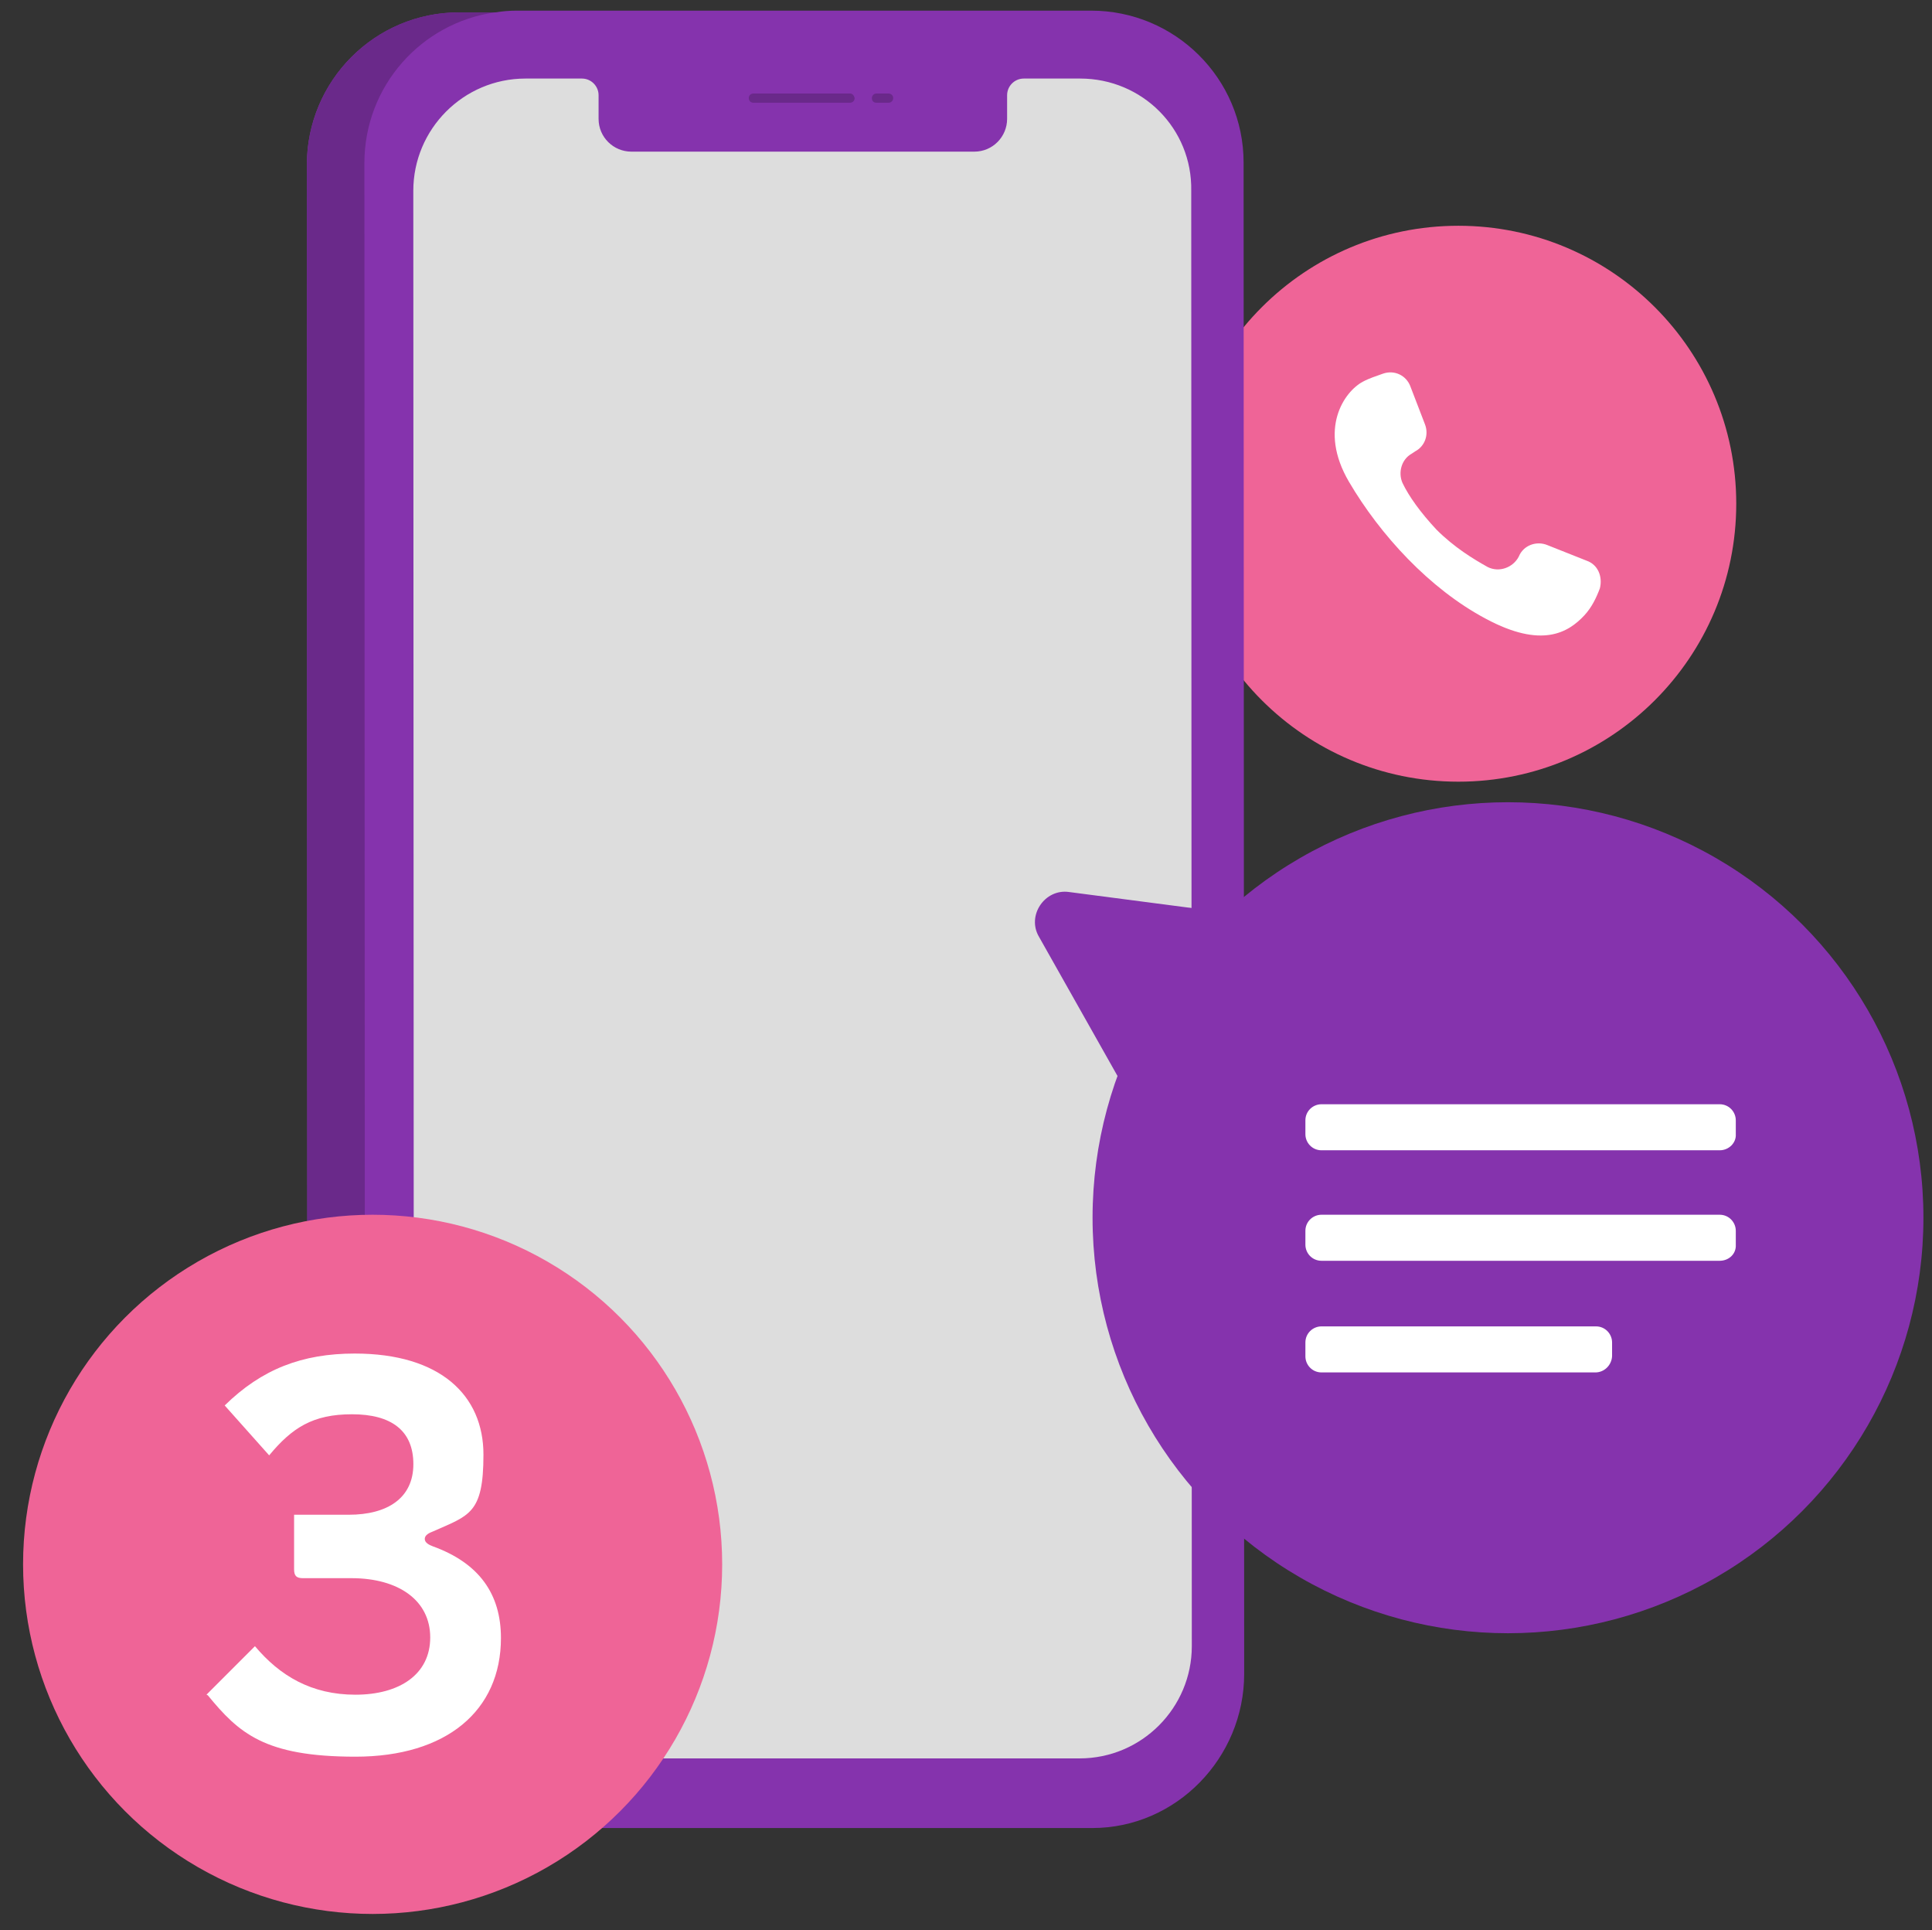 <?xml version="1.0" encoding="UTF-8"?>
<svg id="Camada_1" xmlns="http://www.w3.org/2000/svg" version="1.1" viewBox="0 0 335.77 335.39">
  <rect x="0" y="0" width="335.77" height="335.39" fill="#333333" stroke="none"/>
  <!-- Generator: Adobe Illustrator 29.8.1, SVG Export Plug-In . SVG Version: 2.1.1 Build 2)  -->
  <defs>
    <style>
      .st0, .st1 {
        fill: #8533ad;
      }

      .st2 {
        fill: #ef6497;
      }

      .st3 {
        fill: #fff;
      }

      .st1, .st4, .st5 {
        fill-rule: evenodd;
      }

      .st4 {
        fill: #6a298a;
      }

      .st5 {
        fill: #ddd;
      }
    </style>
  </defs>
  <g id="Group">
    <circle id="Oval" class="st2" cx="253.45" cy="87.53" r="48.3"/>
    <path id="Path" class="st3" d="M245.35,78.83c-1.8,1-2.4,3.3-1.6,5.1,1.1,2.3,3.1,5.1,5.9,8.1,3.1,3.1,6.4,5.1,8.9,6.5,2,1,4.4.1,5.4-1.8.8-2,3.1-2.8,5-2l6.8,2.7c2,.7,2.8,2.8,2.3,4.8-.6,1.6-1.4,3.3-2.7,4.7-2.8,3-7.4,5.8-17.1.6-9.8-5.2-18.4-14.6-23.8-23.8s-.8-15.7,2.4-17.4c1.1-.6,2.4-1,3.5-1.4,2-.7,4.1.3,4.8,2.3l2.5,6.5c.7,1.8,0,3.8-1.7,4.7l-.6.4h0Z"/>
  </g>
  <path class="st1" d="M216.13,28.25c0-14.6-11.9-26.4-26.5-26.4h-99.8c-1.3,0-2.5.1-3.7.3h-6.3c-14.7,0-26.5,11.9-26.5,26.5l.1,262.6c0,14.6,11.9,26.4,26.5,26.4h109.9c14.6,0,26.4-12.2,26.4-26.8l-.1-262.6h0Z"/>
  <path class="st5" d="M187.73,13.65h-9.8c-1.6,0-2.9,1.3-2.9,2.9v4.1c0,3.1-2.5,5.7-5.7,5.7h-59.6c-3.1,0-5.7-2.5-5.7-5.7v-4.1c0-1.6-1.3-2.9-2.9-2.9h-9.8c-10.8,0-19.5,8.8-19.5,19.5l.1,252.9c0,10.8,8.8,19.5,19.5,19.5h96.2c10.8,0,19.5-8.8,19.5-19.5l-.1-252.9c.2-10.8-8.5-19.5-19.3-19.5h0Z"/>
  <path class="st4" d="M63.33,28.35l.1,262.6c0,14.6,11.8,26.4,26.5,26.4l-10,.3c-14.6,0-26.5-11.8-26.5-26.4l-.1-262.6c0-14.6,11.8-26.5,26.4-26.5h6.3c-12.8,1.8-22.7,12.8-22.7,26.2ZM154.43,16.25h-2.1c-.4,0-.8.3-.8.8s.3.8.8.8h2.1c.4,0,.8-.3.8-.8s-.4-.8-.8-.8ZM147.73,16.25h-16.8c-.4,0-.8.3-.8.8,0,.4.3.8.8.8h16.8c.4,0,.8-.3.8-.8-.1-.5-.4-.8-.8-.8Z"/>
  <g id="Group1">
    <path id="Path1" class="st0" d="M219.48,159.4l-33.7-4.4c-4.2-.6-7.4,4.1-5.2,7.8l16.7,29.6,22.2-33h0Z"/>
    <circle id="Oval1" class="st0" cx="262.08" cy="211.6" r="72.2"/>
    <g id="Path2">
      <path class="st3" d="M298.87,199.88h-69.2c-1.6,0-2.8-1.3-2.8-2.8v-2.4c0-1.6,1.3-2.8,2.8-2.8h69.2c1.6,0,2.8,1.3,2.8,2.8v2.4c.1,1.5-1.2,2.8-2.8,2.8Z"/>
      <path class="st3" d="M298.87,219.08h-69.2c-1.6,0-2.8-1.3-2.8-2.8v-2.4c0-1.6,1.3-2.8,2.8-2.8h69.2c1.6,0,2.8,1.3,2.8,2.8v2.4c.1,1.6-1.2,2.8-2.8,2.8Z"/>
      <path class="st3" d="M277.27,238.48h-47.6c-1.6,0-2.8-1.3-2.8-2.8v-2.4c0-1.6,1.3-2.8,2.8-2.8h47.7c1.6,0,2.8,1.3,2.8,2.8v2.4c-.1,1.6-1.4,2.8-2.9,2.8Z"/>
    </g>
  </g>
  <circle class="st2" cx="64.76" cy="271.83" r="60.75"/>
  <path class="st3" d="M35.88,294.48l8.43-8.43c4.33,5.16,9.83,8.43,17.46,8.43s13-3.51,13-9.95-5.51-10.3-13.7-10.3h-8.43c-1.06,0-1.53-.35-1.53-1.53v-9.49h9.49c6.79,0,11.24-2.93,11.24-8.79s-3.86-8.67-10.66-8.67-10.42,2.34-14.4,7.14l-7.73-8.67c6.44-6.32,13.47-9.02,22.6-9.02,14.87,0,22.37,7.26,22.37,17.56s-2.46,10.54-8.79,13.36c-.59.23-1.41.59-1.41,1.29s.82,1.06,1.41,1.29c8.08,2.93,11.83,8.32,11.83,15.93,0,12.65-9.49,20.62-25.29,20.62s-20.26-4.1-25.65-10.66l-.23-.12h-.02Z"/>
</svg>